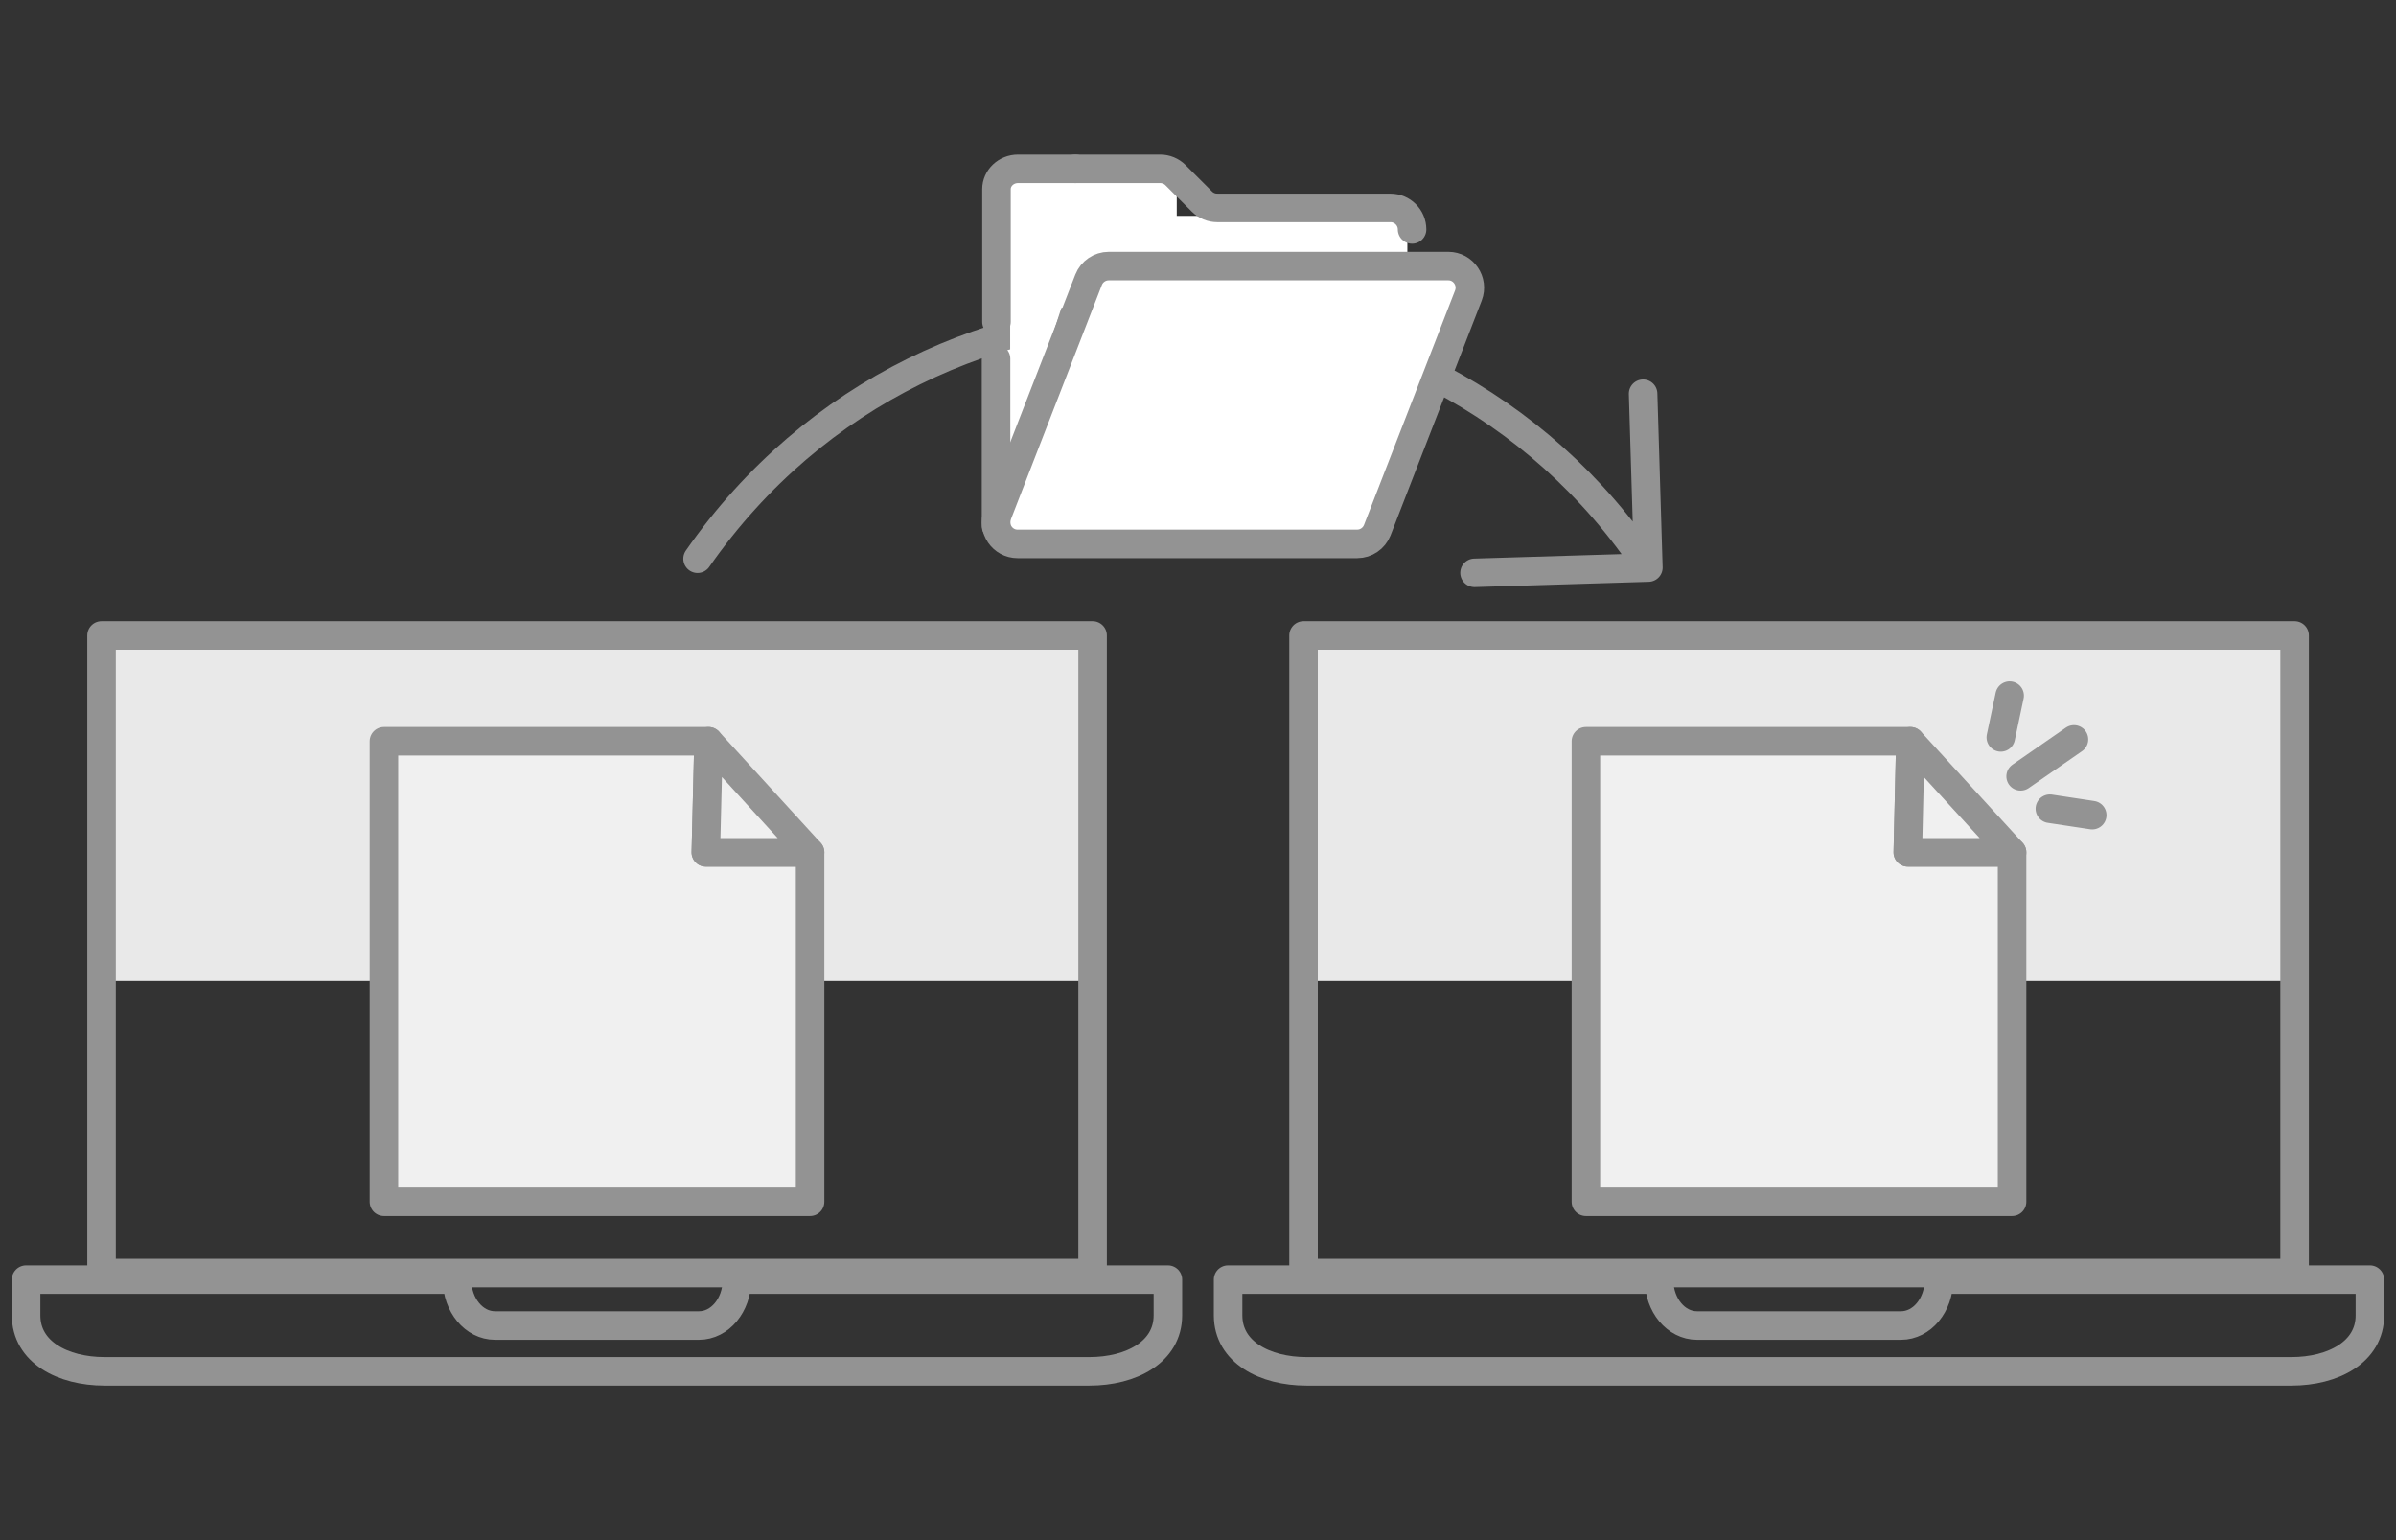 <?xml version="1.0" encoding="UTF-8"?>
<svg id="layout" xmlns="http://www.w3.org/2000/svg" viewBox="0 0 168 108">
  <rect x="0" y="0" width="168" height="108" fill="#333333" stroke="none"/>
  <defs>
    <style>
      .cls-1 {
        fill: none;
      }

      .cls-1, .cls-2, .cls-3 {
        stroke: #939393;
        stroke-linecap: round;
        stroke-linejoin: round;
        stroke-width: 2px;
      }

      .cls-4, .cls-2 {
        fill: #fff;
      }

      .cls-5 {
        fill: #e9e9e9;
      }

      .cls-3 {
        fill: #f0f0f0;
      }
    </style>
  </defs>
  <g>
    <rect class="cls-5" x="91.4" y="45.08" width="69.49" height="23.72"/>
    <rect class="cls-1" x="91.4" y="44.56" width="69.49" height="44.71"/>
    <path class="cls-1" d="M135.95,89.73v.02c0,1.77-1.19,3.2-2.66,3.2h-14.3c-1.47,0-2.66-1.43-2.66-3.2v-.02h-30.22v2.51c0,2.57,2.57,3.92,5.5,3.92h69.06c2.92,0,5.5-1.35,5.5-3.92v-2.51h-30.22Z"/>
    <g>
      <polygon class="cls-3" points="133.95 51.98 111.2 51.98 111.2 84.27 141.08 84.27 141.08 59.77 133.77 59.77 133.95 51.98"/>
      <polygon class="cls-3" points="133.77 59.77 141.08 59.77 133.95 51.98 133.77 59.77"/>
    </g>
    <g>
      <line class="cls-1" x1="141.68" y1="54.44" x2="145.42" y2="51.85"/>
      <line class="cls-1" x1="140.29" y1="51.71" x2="140.91" y2="48.78"/>
      <line class="cls-1" x1="143.73" y1="56.71" x2="146.7" y2="57.16"/>
    </g>
  </g>
  <g>
    <rect class="cls-5" x="7.12" y="45.08" width="69.49" height="23.72"/>
    <rect class="cls-1" x="7.12" y="44.56" width="69.49" height="44.71"/>
    <path class="cls-1" d="M51.67,89.73v.02c0,1.77-1.19,3.2-2.66,3.2h-14.3c-1.47,0-2.66-1.43-2.66-3.2v-.02H1.83v2.51c0,2.57,2.57,3.92,5.5,3.92h69.06c2.92,0,5.5-1.35,5.5-3.92v-2.51h-30.22Z"/>
    <g>
      <polygon class="cls-3" points="49.68 51.98 26.92 51.98 26.92 84.27 56.8 84.27 56.8 59.77 49.49 59.77 49.68 51.98"/>
      <polygon class="cls-3" points="49.49 59.77 56.8 59.77 49.68 51.98 49.49 59.77"/>
    </g>
  </g>
  <g>
    <polygon class="cls-4" points="70.4 13.29 70.4 32.95 98.68 32.95 98.68 15.14 82.51 15.14 82.51 12.2 70.4 12.2 70.4 15.14 70.4 13.29"/>
    <path class="cls-2" d="M75.4,11.84h5.95c.4,0,.79.16,1.07.44l1.86,1.86c.28.28.67.44,1.07.44h12.15c.83,0,1.51.68,1.51,1.51"/>
    <path class="cls-1" d="M48.91,39.18c16.43-23.56,51.15-22.72,66.67.62l-.37-12.19.37,12.19-12.19.37"/>
    <polygon class="cls-4" points="70.83 21.53 74.44 21.53 72.64 27.12 70.83 33.18 70.83 21.53"/>
    <path class="cls-2" d="M95.16,38.14h-23.81c-1.06,0-1.79-1.07-1.41-2.06l6.39-16.46c.23-.58.79-.96,1.41-.96h23.81c1.06,0,1.79,1.07,1.41,2.06l-6.39,16.46c-.23.58-.79.96-1.41.96Z"/>
    <path class="cls-2" d="M69.87,22.57v-9.3c0-.79.68-1.43,1.51-1.43h4.02"/>
    <line class="cls-2" x1="69.84" y1="25.16" x2="69.84" y2="36.89"/>
  </g>
</svg>